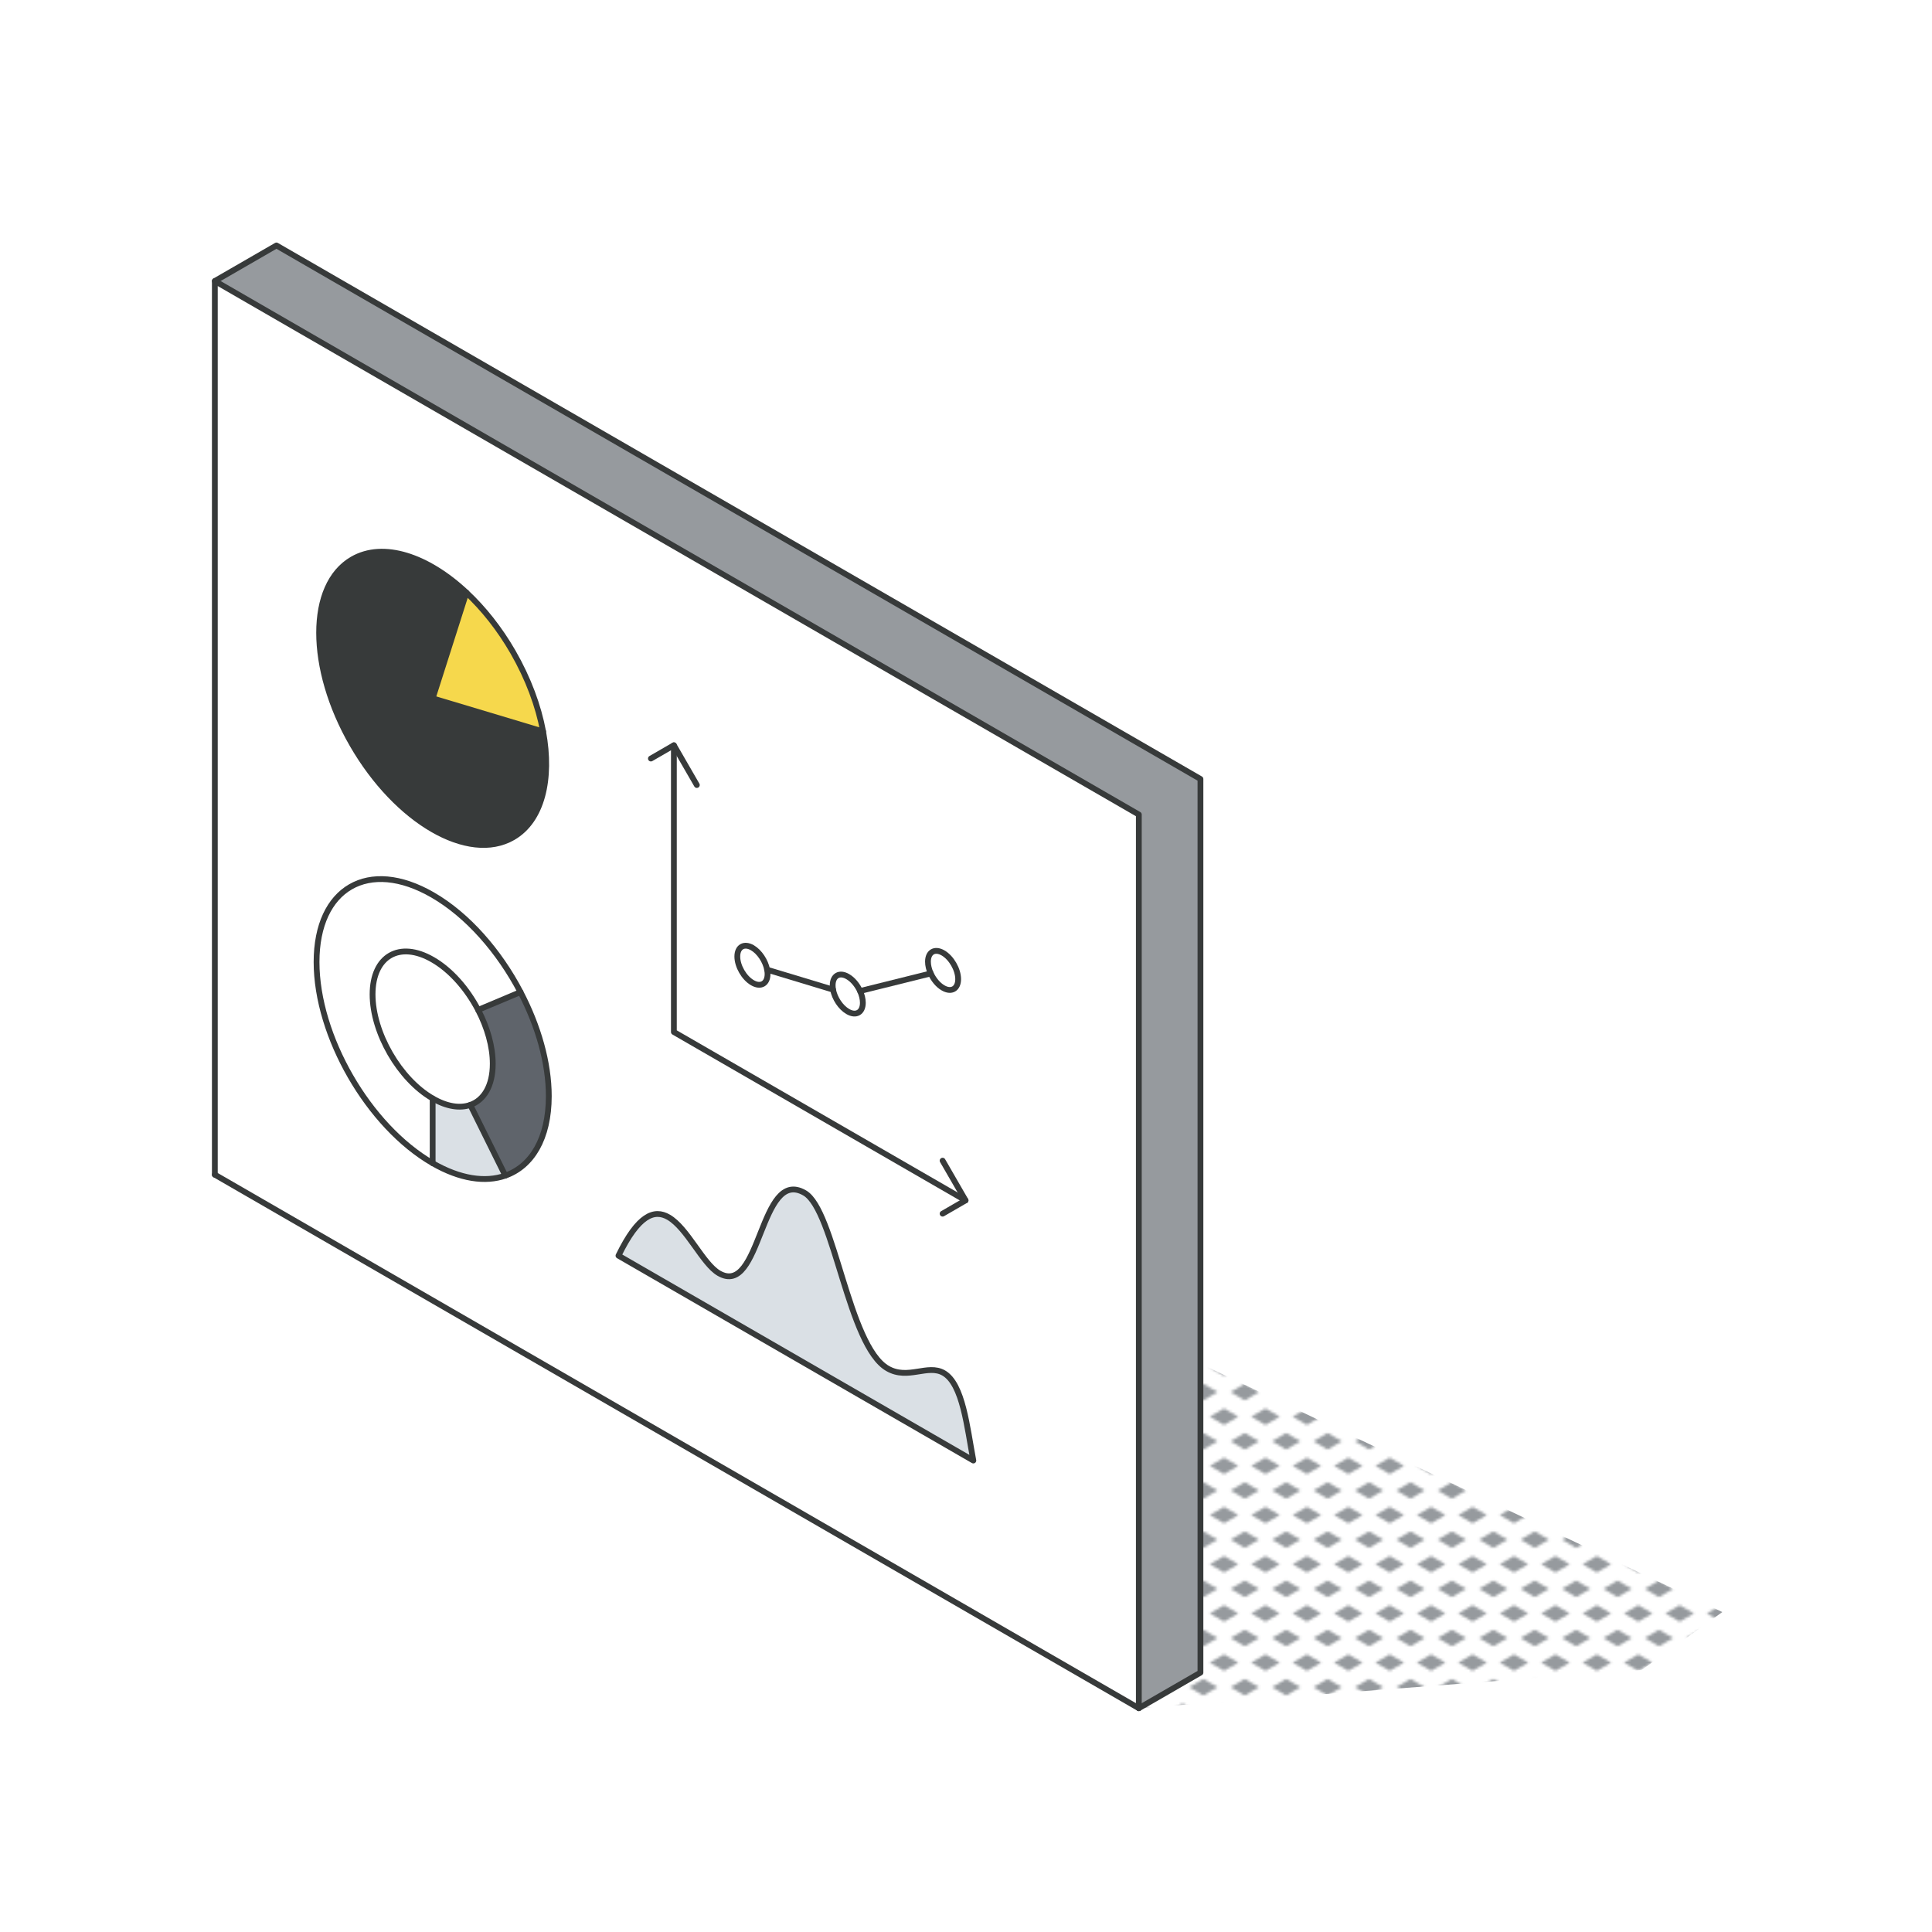 <svg xmlns="http://www.w3.org/2000/svg" xmlns:xlink="http://www.w3.org/1999/xlink" id="Ebene_1" data-name="Ebene 1" viewBox="0 0 1000 1000"><defs><style>      .cls-1, .cls-2, .cls-3, .cls-4, .cls-5, .cls-6, .cls-7, .cls-8 {        stroke-width: 0px;      }      .cls-1, .cls-9 {        fill: none;      }      .cls-2 {        fill: url(#New_Pattern_Swatch_3);      }      .cls-3 {        fill: #dae0e5;      }      .cls-9 {        stroke: #373a3a;        stroke-linecap: round;        stroke-linejoin: round;        stroke-width: 3px;      }      .cls-4 {        fill: #f6d84c;      }      .cls-5 {        fill: #fff;      }      .cls-6 {        fill: #969a9e;      }      .cls-7 {        fill: #373a3a;      }      .cls-8 {        fill: #5f646b;      }    </style><pattern id="New_Pattern_Swatch_3" data-name="New Pattern Swatch 3" x="0" y="0" width="16" height="19" patternTransform="translate(-4887.24 1815.32) scale(1.34)" patternUnits="userSpaceOnUse" viewBox="0 0 16 19"><g><rect class="cls-1" x="0" y="0" width="16" height="19"></rect><g><polygon class="cls-6" points="16 22.18 10.5 19 16 15.82 21.5 19 16 22.18"></polygon><polygon class="cls-6" points="8 12.68 2.5 9.5 8 6.32 13.5 9.5 8 12.68"></polygon></g><polygon class="cls-6" points="0 22.18 -5.5 19 0 15.82 5.5 19 0 22.18"></polygon><polygon class="cls-6" points="16 3.18 10.5 0 16 -3.18 21.5 0 16 3.18"></polygon><polygon class="cls-6" points="0 3.18 -5.5 0 0 -3.18 5.5 0 0 3.18"></polygon></g></pattern></defs><polygon class="cls-2" points="589.46 884.16 849.75 864.36 891.47 834.4 574.38 683.52 589.46 884.16"></polygon><g><g><polygon class="cls-6" points="621.35 865.75 589.46 884.16 589.46 421.61 111.2 145.46 143.09 127.05 621.35 403.2 621.35 865.75"></polygon><path class="cls-3" d="M503.8,755.97l-183.68-106.04c10.26-21.16,18.58-24.15,25.89-19.92,9.77,5.62,17.71,24.15,26.12,29.02,21.94,12.64,21.02-55.05,44.35-41.57,15.54,8.99,22.5,79.08,42.93,90.85,10.52,6.09,20.76-2.43,29.05,2.35,9.94,5.74,12.06,28.06,15.34,45.31Z"></path><path class="cls-5" d="M488.15,493.24c4.29,2.49,7.8,8.58,7.8,13.57s-3.51,7.02-7.8,4.52c-2.64-1.51-4.94-4.35-6.38-7.48-.92-2-1.45-4.12-1.45-6.09,0-4.99,3.51-7.02,7.83-4.52Z"></path><path class="cls-5" d="M445.16,512.95c.91,1.98,1.45,4.12,1.45,6.09,0,4.99-3.51,7.02-7.8,4.52-3.71-2.15-6.79-6.87-7.62-11.33-.14-.75-.2-1.51-.2-2.23,0-4.99,3.51-7.02,7.83-4.49,2.61,1.51,4.91,4.33,6.35,7.45Z"></path><path class="cls-5" d="M481.77,503.85c1.43,3.13,3.74,5.97,6.38,7.48,4.29,2.49,7.8.46,7.8-4.52s-3.51-11.07-7.8-13.57c-4.32-2.49-7.83-.46-7.83,4.52,0,1.97.53,4.08,1.45,6.09ZM445.16,512.95c-1.44-3.12-3.74-5.94-6.35-7.45-4.32-2.52-7.83-.49-7.83,4.49,0,.72.06,1.48.2,2.23.83,4.46,3.91,9.19,7.62,11.33,4.29,2.49,7.8.46,7.8-4.52,0-1.97-.54-4.11-1.45-6.09ZM397.06,501.91c-.83-4.43-3.91-9.19-7.6-11.33-4.32-2.49-7.83-.46-7.83,4.52s3.51,11.07,7.83,13.57c4.32,2.49,7.83.46,7.83-4.52,0-.72-.09-1.48-.23-2.23ZM589.46,421.61v462.55L111.2,608.01V145.46l478.27,276.15ZM320.12,649.93l183.68,106.04c-3.28-17.25-5.39-39.57-15.34-45.31-8.29-4.78-18.52,3.74-29.05-2.35-20.44-11.77-27.4-81.87-42.93-90.85-23.34-13.48-22.41,54.21-44.35,41.57-8.41-4.87-16.35-23.39-26.12-29.02-7.31-4.23-15.63-1.25-25.89,19.92ZM265.51,433.44c14.99-8.67,20.18-30,15.6-54.82-2.44-13.19-7.65-27.37-15.6-41.16-6.99-12.12-15.31-22.5-24.12-30.76-20.18-18.87-43.02-26.44-58.99-17.22-22.96,13.25-22.96,56.21,0,95.95,22.96,39.77,60.15,61.25,83.11,48.01ZM284.06,567.37c0-17.36-5.52-36.44-14.65-53.86-11.02-21.08-27.3-39.77-45.47-50.27-33.19-19.19-60.09-3.65-60.09,34.7s26.9,84.94,60.09,104.13c14.23,8.2,27.31,10.06,37.6,6.44,13.71-4.78,22.52-19.22,22.52-41.14Z"></path><path class="cls-5" d="M397.06,501.91c.14.75.23,1.51.23,2.23,0,4.99-3.51,7.02-7.83,4.52-4.32-2.49-7.83-8.58-7.83-13.57s3.51-7.02,7.83-4.52c3.68,2.15,6.76,6.9,7.6,11.33Z"></path><path class="cls-4" d="M265.51,337.45c7.94,13.8,13.16,27.97,15.6,41.16l-57.17-17.16,17.45-54.76c8.81,8.26,17.13,18.64,24.12,30.76Z"></path><path class="cls-5" d="M269.41,513.5l-21.93,9.22c-5.71-10.9-14.12-20.58-23.54-26-17.16-9.91-31.11-1.86-31.11,17.97s13.94,43.95,31.11,53.86v33.51c-33.19-19.19-60.09-65.81-60.09-104.13s26.9-53.89,60.09-34.7c18.18,10.49,34.46,29.19,45.47,50.27Z"></path><path class="cls-3" d="M243.42,571.9l18.12,36.6c-10.29,3.62-23.37,1.77-37.6-6.44v-33.51c7.39,4.26,14.15,5.23,19.48,3.35Z"></path><path class="cls-5" d="M247.48,522.72c4.73,9.04,7.57,18.9,7.57,27.89,0,11.31-4.52,18.8-11.62,21.29-5.33,1.88-12.09.92-19.48-3.35-17.16-9.91-31.11-34.03-31.11-53.86s13.94-27.89,31.11-17.97c9.42,5.42,17.83,15.1,23.54,26Z"></path><path class="cls-8" d="M243.42,571.9c7.1-2.49,11.62-9.98,11.62-21.29,0-8.99-2.84-18.84-7.57-27.89l21.93-9.22c9.13,17.42,14.65,36.5,14.65,53.86,0,21.92-8.81,36.35-22.52,41.14l-18.12-36.6Z"></path><path class="cls-7" d="M182.4,289.48c15.97-9.22,38.82-1.65,58.99,17.22l-17.45,54.76,57.17,17.16c4.58,24.81-.61,46.15-15.6,54.82-22.96,13.25-60.15-8.23-83.11-48.01-22.96-39.74-22.96-82.71,0-95.95Z"></path></g><g><polyline class="cls-9" points="111.2 145.46 143.09 127.05 621.35 403.2 621.35 865.75 589.46 884.16"></polyline><polyline class="cls-9" points="111.2 608.01 111.2 145.46 589.46 421.61 589.46 884.16"></polyline><line class="cls-9" x1="111.2" y1="608.01" x2="589.46" y2="884.16"></line><path class="cls-9" d="M281.11,378.62c4.58,24.81-.61,46.15-15.6,54.82-22.96,13.25-60.15-8.23-83.11-48.01-22.96-39.74-22.96-82.71,0-95.95,15.97-9.22,38.83-1.66,58.99,17.22,8.82,8.26,17.13,18.64,24.12,30.76,7.94,13.8,13.16,27.97,15.6,41.16Z"></path><path class="cls-9" d="M269.41,513.5c9.12,17.43,14.65,36.5,14.65,53.86,0,21.92-8.82,36.33-22.52,41.14-10.3,3.61-23.37,1.78-37.6-6.44-33.21-19.17-60.09-65.81-60.09-104.13s26.9-53.89,60.09-34.7c18.18,10.49,34.44,29.2,45.47,50.27Z"></path><path class="cls-9" d="M247.48,522.72c4.73,9.04,7.57,18.9,7.57,27.89,0,11.31-4.52,18.79-11.62,21.29-5.34,1.88-12.09.92-19.48-3.35-17.17-9.91-31.11-34.03-31.11-53.86s13.94-27.89,31.11-17.97c9.42,5.42,17.83,15.1,23.54,26Z"></path><polyline class="cls-9" points="281.11 378.62 223.94 361.46 241.39 306.7"></polyline><line class="cls-9" x1="247.48" y1="522.72" x2="269.41" y2="513.5"></line><line class="cls-9" x1="243.42" y1="571.9" x2="261.54" y2="608.5"></line><line class="cls-9" x1="223.94" y1="568.56" x2="223.94" y2="602.07"></line><polyline class="cls-9" points="348.8 385.75 348.8 534.17 499.77 621.32"></polyline><path class="cls-9" d="M397.29,504.14c0,4.99-3.51,7.02-7.83,4.52-4.32-2.49-7.83-8.58-7.83-13.57s3.51-7.02,7.83-4.52c3.68,2.15,6.76,6.9,7.6,11.33.14.75.23,1.51.23,2.23Z"></path><path class="cls-9" d="M445.16,512.95c.91,1.98,1.45,4.12,1.45,6.09,0,4.99-3.51,7.02-7.8,4.52-3.71-2.15-6.79-6.87-7.62-11.33-.14-.75-.2-1.51-.2-2.23,0-4.99,3.51-7.02,7.83-4.49,2.61,1.51,4.91,4.33,6.35,7.45Z"></path><path class="cls-9" d="M495.94,506.81c0,4.99-3.51,7.02-7.8,4.52-2.64-1.51-4.94-4.35-6.38-7.48-.92-2-1.45-4.12-1.45-6.09,0-4.99,3.51-7.02,7.83-4.52,4.29,2.49,7.8,8.58,7.8,13.57Z"></path><line class="cls-9" x1="397.06" y1="501.91" x2="431.18" y2="512.23"></line><line class="cls-9" x1="445.16" y1="512.95" x2="481.77" y2="503.85"></line><polyline class="cls-9" points="487.89 600.76 499.77 621.32 487.89 628.19"></polyline><polyline class="cls-9" points="336.91 392.62 348.8 385.75 360.68 406.33"></polyline><path class="cls-9" d="M320.12,649.93c10.26-21.16,18.58-24.15,25.89-19.92,9.77,5.62,17.71,24.15,26.12,29.02,21.94,12.64,21.02-55.05,44.35-41.57,15.54,8.99,22.5,79.08,42.93,90.85,10.52,6.09,20.76-2.43,29.05,2.35,9.94,5.74,12.06,28.06,15.34,45.31l-183.68-106.04Z"></path></g></g></svg>